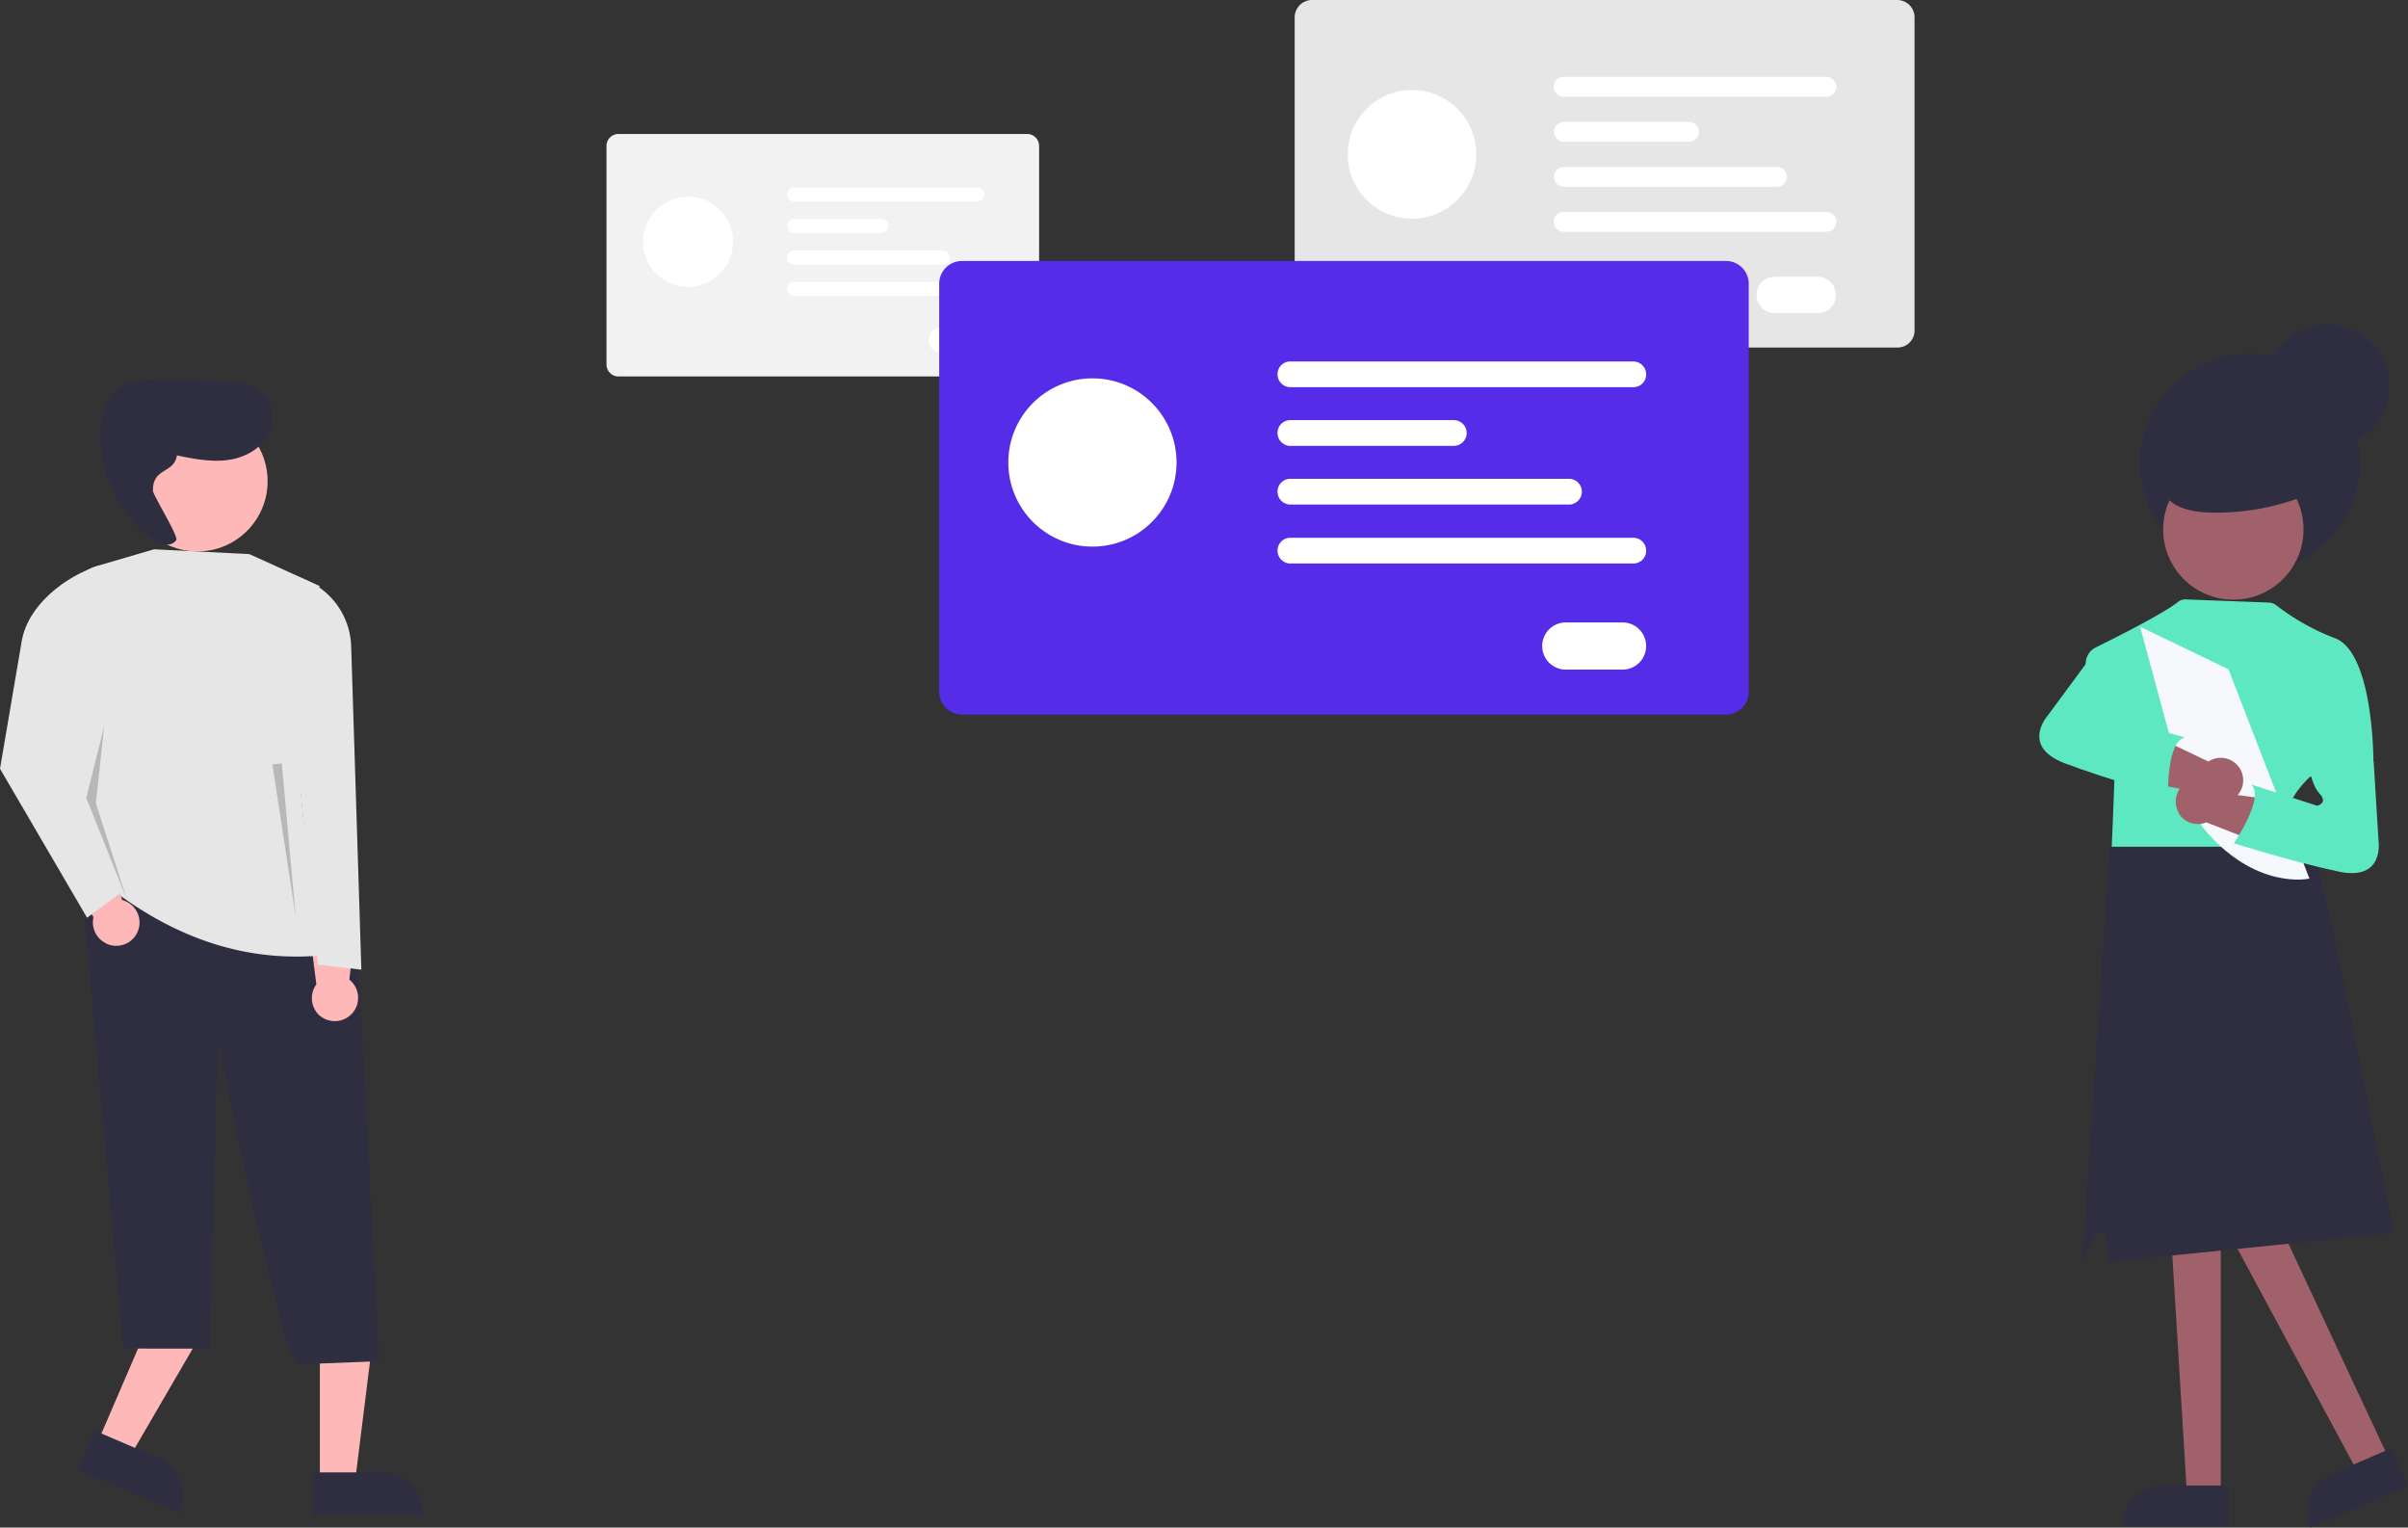 <?xml version="1.0" encoding="utf-8"?>
<svg id="profil_reseaux_cv" xmlns="http://www.w3.org/2000/svg" xmlns:xlink="http://www.w3.org/1999/xlink" width="898.9" height="570.1" viewBox="0 0 898.9 570.1">
  <rect x="0" y="0" width="898.9" height="570.1" fill="#333333" stroke="none"/>
  <defs>
    <linearGradient id="linear-gradient" x1="341.615" y1="9356.245" x2="341.615" y2="9355.493" gradientUnits="objectBoundingBox">
      <stop offset="0" stop-color="gray" stop-opacity="0.251"/>
      <stop offset="0.54" stop-color="gray" stop-opacity="0.122"/>
      <stop offset="1" stop-color="gray" stop-opacity="0.102"/>
    </linearGradient>
  </defs>
  <path id="Tracé_14828" data-name="Tracé 14828" d="M829,558H816.4l-6-98H829Z" fill="#a0616a"/>
  <path id="Tracé_14829" data-name="Tracé 14829" d="M807.4,554.4h24.3v15.3H792.1A15.3,15.3,0,0,1,807.4,554.4Z" fill="#2f2e41"/>
  <path id="Tracé_14830" data-name="Tracé 14830" d="M891.9,544.7l-11.6,5-49.7-92.3,17.1-7.3Z" fill="#a0616a"/>
  <path id="Tracé_14831" data-name="Tracé 14831" d="M870.6,550l22.3-9.6h0l6,14.1h0l-36.4,15.6h0a15.315,15.315,0,0,1,8.1-20.1Z" fill="#2f2e41"/>
  <path id="Tracé_14832" data-name="Tracé 14832" d="M708.3,129.7H489.8a6.487,6.487,0,0,1-6.5-6.5V6.5A6.487,6.487,0,0,1,489.8,0H708.2a6.487,6.487,0,0,1,6.5,6.5V123.2A6.341,6.341,0,0,1,708.3,129.7Z" fill="#e6e6e6"/>
  <circle id="Ellipse_2141" data-name="Ellipse 2141" cx="24" cy="24" r="24" transform="translate(503.1 33.6)" fill="#fff"/>
  <path id="Tracé_14833" data-name="Tracé 14833" d="M681.8,36.1H583.7a3.7,3.7,0,1,1,0-7.4h98.1a3.7,3.7,0,1,1,0,7.4Z" fill="#fff"/>
  <path id="Tracé_14834" data-name="Tracé 14834" d="M630.5,52.9H583.8a3.7,3.7,0,1,1,0-7.4h46.7a3.691,3.691,0,0,1,3.7,3.7A3.756,3.756,0,0,1,630.5,52.9Z" fill="#fff"/>
  <path id="Tracé_14835" data-name="Tracé 14835" d="M663.4,69.7H583.8a3.7,3.7,0,1,1,0-7.4h79.6a3.691,3.691,0,0,1,3.7,3.7A3.826,3.826,0,0,1,663.4,69.7Z" fill="#fff"/>
  <path id="Tracé_14836" data-name="Tracé 14836" d="M681.8,86.5H583.7a3.7,3.7,0,1,1,0-7.4h98.1a3.691,3.691,0,0,1,3.7,3.7,3.757,3.757,0,0,1-3.7,3.7Z" fill="#fff"/>
  <path id="Tracé_14837" data-name="Tracé 14837" d="M678.7,116.8H662.5a6.75,6.75,0,1,1-.1-13.5h16.2a6.7,6.7,0,0,1,6.7,6.7A6.518,6.518,0,0,1,678.7,116.8Z" fill="#fff"/>
  <path id="Tracé_14838" data-name="Tracé 14838" d="M383.4,140.5H230.9a4.481,4.481,0,0,1-4.5-4.5V54.5a4.481,4.481,0,0,1,4.5-4.5H383.4a4.481,4.481,0,0,1,4.5,4.5V136A4.481,4.481,0,0,1,383.4,140.5Z" fill="#f2f2f2"/>
  <circle id="Ellipse_2142" data-name="Ellipse 2142" cx="16.8" cy="16.8" r="16.8" transform="matrix(0.464, -0.886, 0.886, 0.464, 234.163, 97.324)" fill="#fff"/>
  <path id="Tracé_14839" data-name="Tracé 14839" d="M364.9,75.2H296.4a2.647,2.647,0,0,1-2.6-2.6,2.582,2.582,0,0,1,2.6-2.6h68.5a2.6,2.6,0,1,1,0,5.2Z" fill="#fff"/>
  <path id="Tracé_14840" data-name="Tracé 14840" d="M329,86.9H296.4a2.647,2.647,0,0,1-2.6-2.6,2.582,2.582,0,0,1,2.6-2.6H329a2.647,2.647,0,0,1,2.6,2.6A2.522,2.522,0,0,1,329,86.9Z" fill="#fff"/>
  <path id="Tracé_14841" data-name="Tracé 14841" d="M352,98.7H296.4a2.647,2.647,0,0,1-2.6-2.6,2.582,2.582,0,0,1,2.6-2.6H352a2.647,2.647,0,0,1,2.6,2.6A2.718,2.718,0,0,1,352,98.7Z" fill="#fff"/>
  <path id="Tracé_14842" data-name="Tracé 14842" d="M364.9,110.4H296.4a2.647,2.647,0,0,1-2.6-2.6,2.582,2.582,0,0,1,2.6-2.6h68.5a2.6,2.6,0,1,1,0,5.2Z" fill="#fff"/>
  <path id="Tracé_14843" data-name="Tracé 14843" d="M362.7,131.6H351.4a4.7,4.7,0,1,1,0-9.4h11.3a4.7,4.7,0,1,1,0,9.4Z" fill="#fff"/>
  <path id="Tracé_14844" data-name="Tracé 14844" d="M644.3,266.7H359.1a8.493,8.493,0,0,1-8.5-8.5V105.9a8.493,8.493,0,0,1,8.5-8.5H644.3a8.493,8.493,0,0,1,8.5,8.5V258.2A8.493,8.493,0,0,1,644.3,266.7Z" fill="#572ce8"/>
  <circle id="Ellipse_2143" data-name="Ellipse 2143" cx="31.4" cy="31.4" r="31.4" transform="translate(376.4 141.2)" fill="#fff"/>
  <path id="Tracé_14845" data-name="Tracé 14845" d="M609.7,144.5h-128a4.8,4.8,0,0,1-4.8-4.8,4.739,4.739,0,0,1,4.8-4.8h128a4.8,4.8,0,0,1,4.8,4.8,4.739,4.739,0,0,1-4.8,4.8Z" fill="#fff"/>
  <path id="Tracé_14846" data-name="Tracé 14846" d="M542.7,166.4h-61a4.8,4.8,0,0,1-4.8-4.8,4.739,4.739,0,0,1,4.8-4.8h61a4.8,4.8,0,0,1,0,9.6Z" fill="#fff"/>
  <path id="Tracé_14847" data-name="Tracé 14847" d="M585.7,188.3h-104a4.8,4.8,0,0,1-4.8-4.8,4.739,4.739,0,0,1,4.8-4.8h104a4.8,4.8,0,0,1,0,9.6Z" fill="#fff"/>
  <path id="Tracé_14848" data-name="Tracé 14848" d="M609.7,210.3h-128a4.8,4.8,0,0,1-4.8-4.8,4.739,4.739,0,0,1,4.8-4.8h128a4.8,4.8,0,0,1,4.8,4.8,4.739,4.739,0,0,1-4.8,4.8Z" fill="#fff"/>
  <path id="Tracé_14849" data-name="Tracé 14849" d="M605.7,249.9H584.5a8.8,8.8,0,0,1,0-17.6h21.2a8.8,8.8,0,0,1,0,17.6Z" fill="#fff"/>
  <path id="Tracé_14850" data-name="Tracé 14850" d="M893.7,460.2s-25-127.4-28.9-138.2c-2.2-5.9-3.6-10.1-3.6-10.1l-73.4,4.2-.6,5.9-9.9,149s3.5-9.5,6.6-11.2,2.8,11.2,2.8,11.2" fill="#2f2e41"/>
  <path id="Tracé_14851" data-name="Tracé 14851" d="M788.3,316h64.3c-1.8-6.5,0-12.4,2.6-17a38.081,38.081,0,0,1,6.7-8.7l.4-.4,22.5-5,1.2-.3s.2-40.8-14.3-46.4a85.893,85.893,0,0,1-22.1-12.4,5.048,5.048,0,0,0-2.3-.9l-31.5-1.2a4.388,4.388,0,0,0-2.7.9c-5.2,4.2-21.8,12.6-30.7,17a6.694,6.694,0,0,0-3.2,8.8c3.6,8.2,9.6,21.8,10.2,21.8C790.3,272.4,788.3,316,788.3,316Z" fill="#5de8c1"/>
  <path id="Tracé_14852" data-name="Tracé 14852" d="M831.9,249.8l30.2,78.1s-20.4,4.7-40.1-19.4L814.9,293l-16-59.1Z" fill="#f6f8fb"/>
  <circle id="Ellipse_2144" data-name="Ellipse 2144" cx="41" cy="41" r="41" transform="translate(798.9 132)" fill="#2f2e41"/>
  <path id="Tracé_14853" data-name="Tracé 14853" d="M813.9,304.4a8.33,8.33,0,0,0,9.7,2.5l22,8.6,7.3-16.5-24.7-3.2a8.351,8.351,0,1,0-15.3,6.7,6.913,6.913,0,0,0,1,1.9Z" fill="#a0616a"/>
  <circle id="Ellipse_2145" data-name="Ellipse 2145" cx="26.2" cy="26.2" r="26.2" transform="translate(807.5 171.4)" fill="#a0616a"/>
  <path id="Tracé_14854" data-name="Tracé 14854" d="M870.6,180.3a90.623,90.623,0,0,1-45.5,11c-6.1-.2-12.8-1.3-16.6-6-4.3-5.3-3.3-13.6.9-19.1s10.8-8.5,17.3-10.6c6.2-2,12.8-3.2,19.2-1.9a23.882,23.882,0,0,1,18.3,28.4,20.738,20.738,0,0,1-1,3.3" fill="#2f2e41"/>
  <circle id="Ellipse_2146" data-name="Ellipse 2146" cx="23" cy="23" r="23" transform="translate(845.9 121)" fill="#2f2e41"/>
  <path id="Tracé_14855" data-name="Tracé 14855" d="M877.2,273.7l8.9,10.8,1.8,29.4s2.3,15-14.8,11.4-39.2-10.6-39.2-10.6,11.7-17,6.5-21.9l24.6,7.9s4.2-.9.9-4.5-3.8-10.1-3.8-10.1Z" fill="#5de8c1"/>
  <path id="Tracé_14856" data-name="Tracé 14856" d="M831.7,299.2a8.349,8.349,0,0,1-9.5-3.1l-23.1-4.7,2.8-17.9,22.5,10.7a8.376,8.376,0,1,1,9.2,14,4.981,4.981,0,0,1-1.9,1Z" fill="#a0616a"/>
  <path id="Tracé_14857" data-name="Tracé 14857" d="M801.2,257.9s-4,5.2-8.7,6.4-1.7,4.3-1.7,4.3l24.9,6.6c-7,1.3-6.4,21.9-6.4,21.9S787,291,770.6,284.8c-16.3-6.3-6.3-17.6-6.3-17.6l17.5-23.7,13.3-4.3Z" fill="#5de8c1"/>
  <path id="Tracé_14858" data-name="Tracé 14858" d="M36.4,538.4l12.1,5.2,25.6-44L56.4,492Z" fill="#ffb8b8"/>
  <path id="Tracé_14859" data-name="Tracé 14859" d="M66.9,564.7,29,548.5h0l6.3-14.6h0l23.8,10.2a15.188,15.188,0,0,1,8,20.1h0l-.2.5Z" fill="#2f2e41"/>
  <path id="Tracé_14860" data-name="Tracé 14860" d="M119.4,553.2h13.1l6.3-50.5H119.4Z" fill="#ffb8b8"/>
  <path id="Tracé_14861" data-name="Tracé 14861" d="M157.8,565.4H116.6V549.5h25.9a15.3,15.3,0,0,1,15.3,15.3h0v.6Z" fill="#2f2e41"/>
  <g id="Groupe_3604" data-name="Groupe 3604" opacity="0.1">
    <path id="Tracé_14862" data-name="Tracé 14862" d="M39.7,176.8l.7.2A.618.618,0,0,0,39.7,176.8Z" fill="url(#linear-gradient)"/>
  </g>
  <path id="Tracé_14863" data-name="Tracé 14863" d="M141.5,508l-30.1,1.2c-7.4-4.9-30.2-121.8-30.2-121.8.2.9-2.9,115.9-2.9,115.9H46L30,324l17.6,7.1s80.5-6.5,84.2-1.9C132.6,330.7,141.5,508,141.5,508Z" fill="#2f2e41"/>
  <circle id="Ellipse_2147" data-name="Ellipse 2147" cx="26.2" cy="26.2" r="26.2" transform="translate(47.5 153.4)" fill="#ffb8b8"/>
  <path id="Tracé_14864" data-name="Tracé 14864" d="M118.2,377.8a8.7,8.7,0,0,1-.1-10.4L115,343.1l18.5-3.2-3.1,25.7a8.692,8.692,0,0,1-10.7,13.7,5.357,5.357,0,0,1-1.5-1.5Z" fill="#ffb8b8"/>
  <path id="Tracé_14865" data-name="Tracé 14865" d="M77.7,162l.6.1C78.1,162.1,77.9,162,77.7,162Z" fill="#e1e7ef"/>
  <path id="Tracé_14866" data-name="Tracé 14866" d="M65.3,169.8c5.7,1.2,11.5,2.4,17.4,2.1s11.8-2.5,15.6-7,4.8-11.4,1.5-16.2c-4-5.7-12-6.4-19-6.5l-21.9-.5c-4.3-.1-8.9-.1-12.7,1.9-6.7,3.5-9,12-8.8,19.5a50.124,50.124,0,0,0,18.3,37.4c3,2.4,7.8,4.2,10.1,1.1,1-1.3-8.6-16.7-8.7-18.4-.2-9.6,9.3-5.7,9.1-15.4" fill="#2f2e41"/>
  <path id="Tracé_14867" data-name="Tracé 14867" d="M40,330.6c25,19.5,52.5,29.4,83.7,25.6-13.2-46.3-17.1-92.2-4.4-137.5L93.1,206.8,57.5,205,36,211.3a14.371,14.371,0,0,0-10.3,14C26.5,264,30.1,300.1,40,330.6Z" fill="#e6e6e6"/>
  <path id="Tracé_14868" data-name="Tracé 14868" d="M118.7,360l16.2,1.9-3.8-120.6a27.9,27.9,0,0,0-17.3-25l-5.8-2.4,1.6,56.5Z" fill="#e6e6e6"/>
  <path id="Tracé_14869" data-name="Tracé 14869" d="M39.1,351.8a8.666,8.666,0,0,1-4.2-9.5L22.4,321.2,38.2,311l7.4,24.9a8.683,8.683,0,0,1-4.4,16.8A6.667,6.667,0,0,1,39.1,351.8Z" fill="#ffb8b8"/>
  <path id="Tracé_14870" data-name="Tracé 14870" d="M32.5,342.5l15.2-11.2L31.2,282.5,37.1,211h0c-12.9,4.1-26.7,14.9-29,28.3L0,286.9Z" fill="#e6e6e6"/>
  <path id="Tracé_14871" data-name="Tracé 14871" d="M38.9,271l-6.7,26.8,15.2,38-11.6-36Z" opacity="0.2"/>
  <path id="Tracé_14872" data-name="Tracé 14872" d="M105.2,284.9l5.2,57.4-8.7-57Z" opacity="0.2"/>
</svg>

